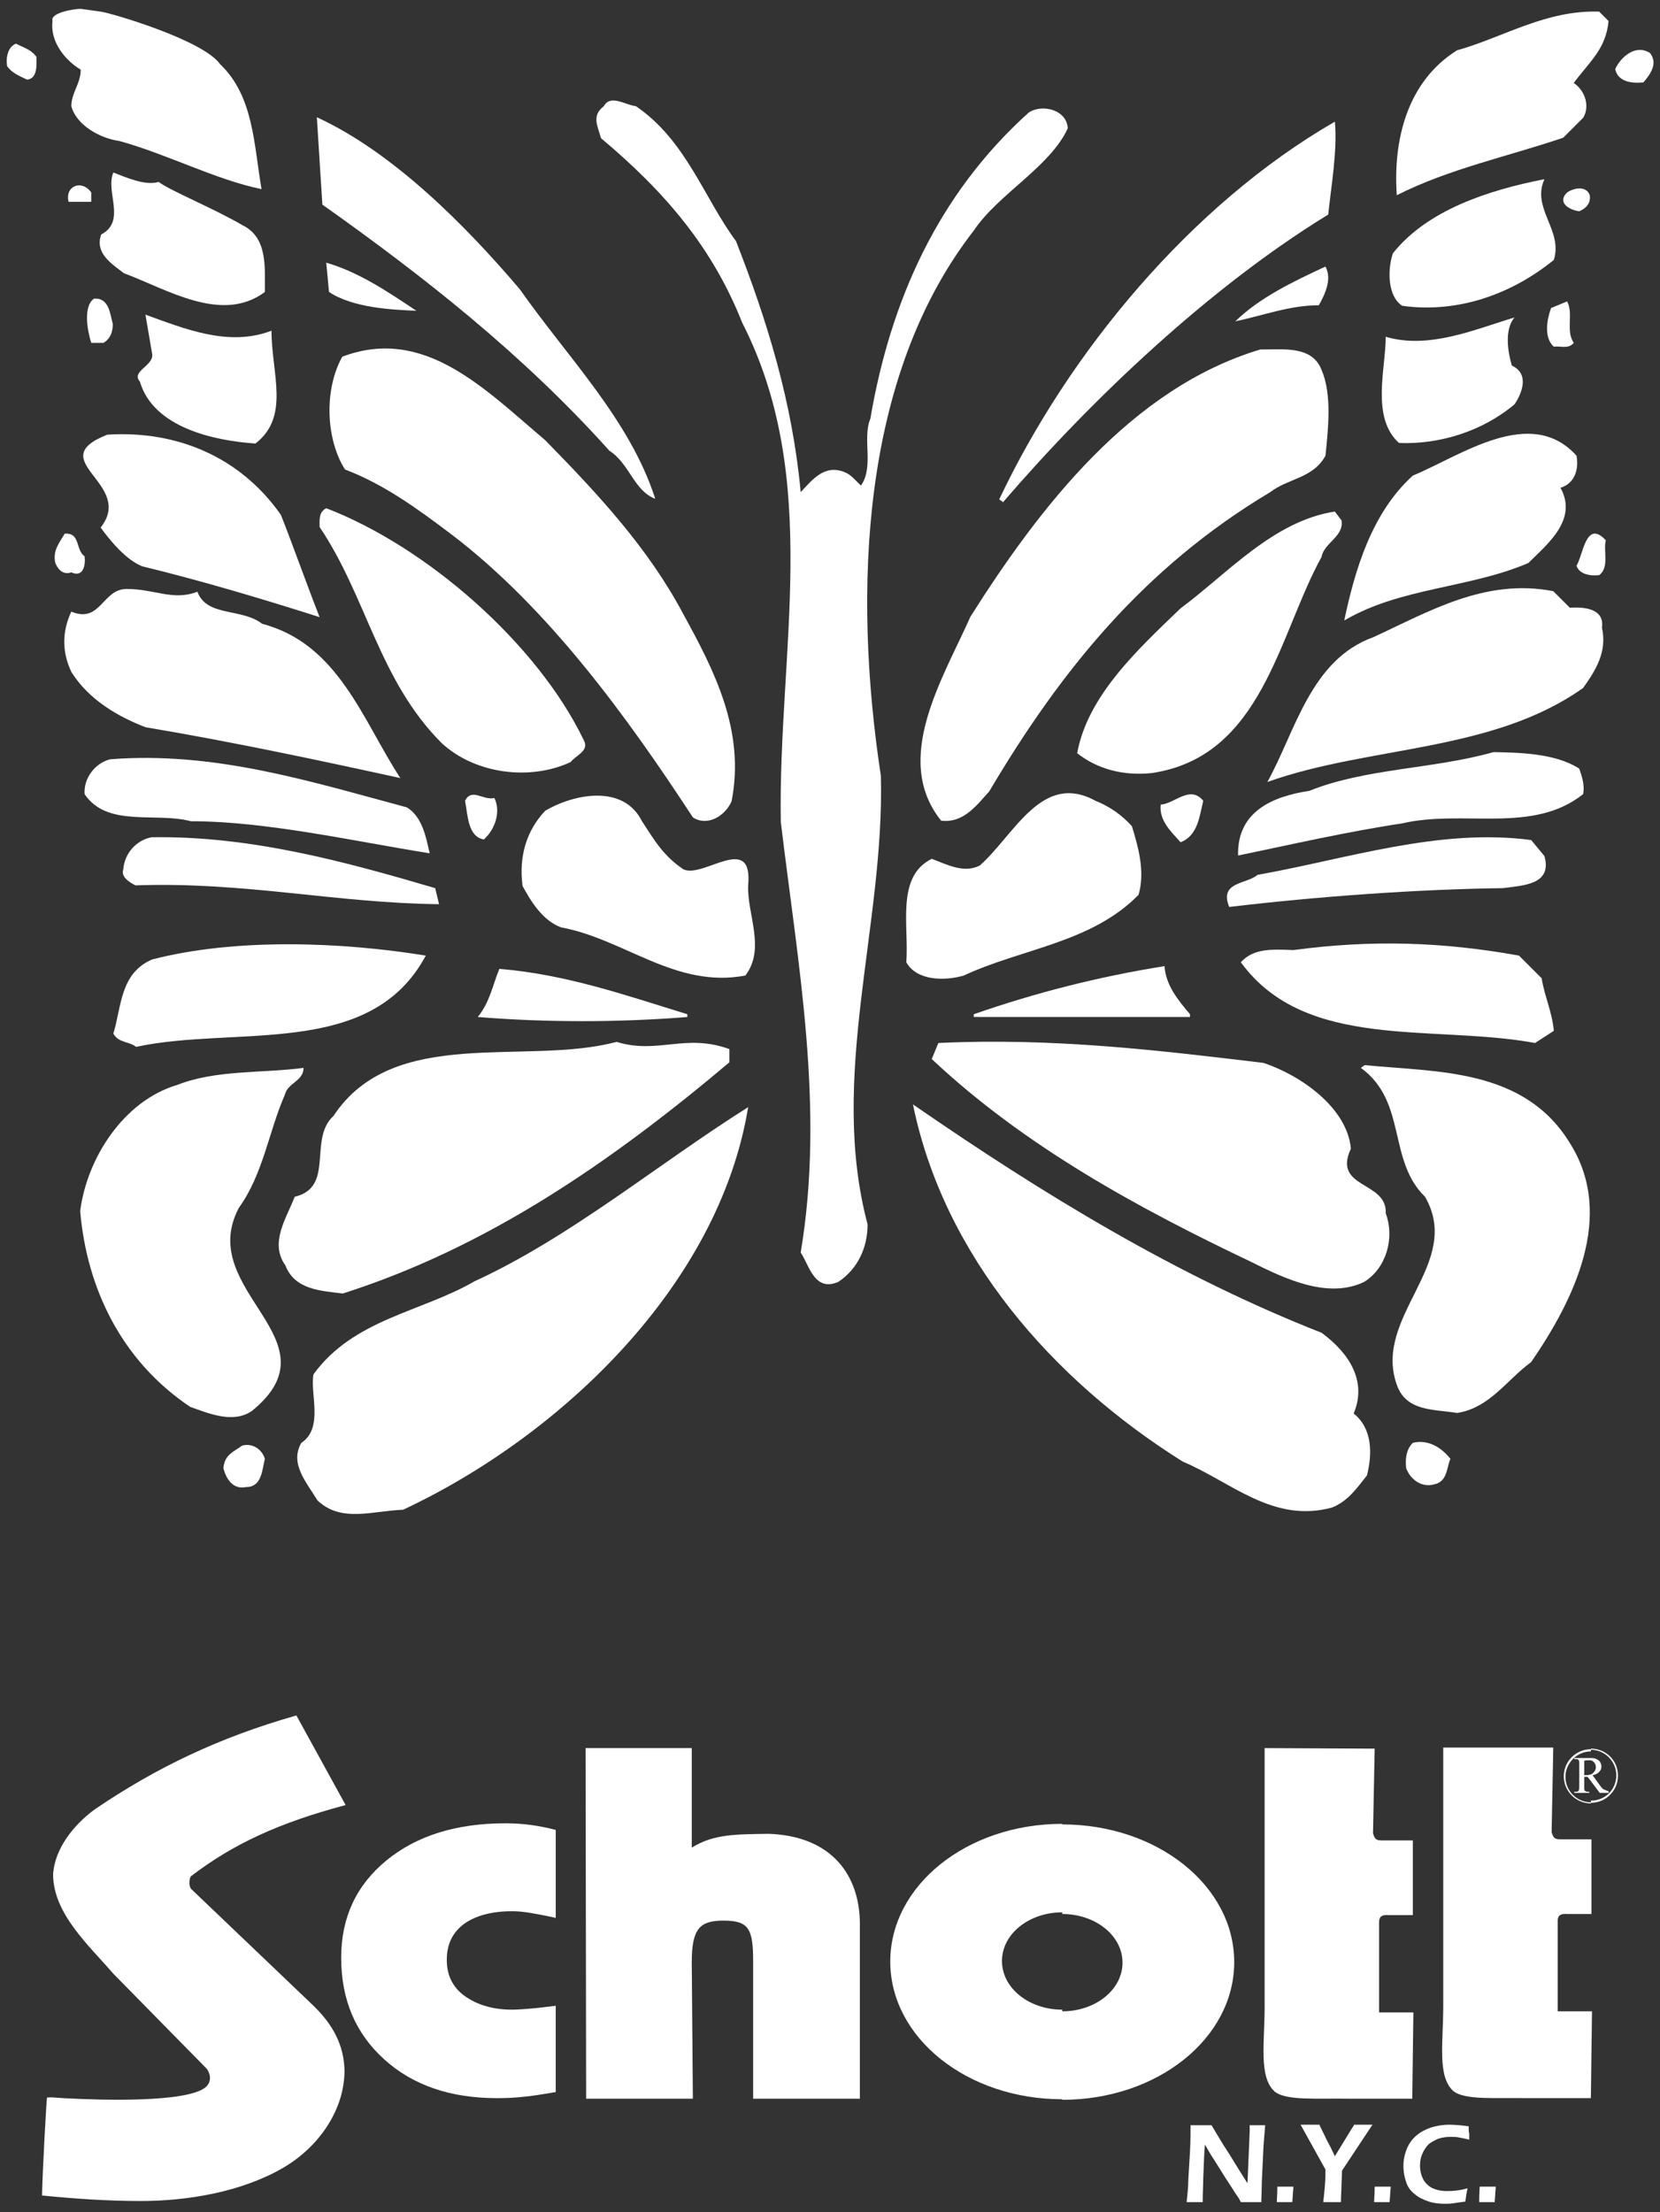 <?xml version="1.0" encoding="utf-8"?>
<!-- Generator: Adobe Illustrator 26.5.0, SVG Export Plug-In . SVG Version: 6.00 Build 0)  -->
<svg version="1.1" id="レイヤー_1" xmlns="http://www.w3.org/2000/svg" xmlns:xlink="http://www.w3.org/1999/xlink" x="0px"
	 y="0px" viewBox="0 0 300.2 400" style="enable-background:new 0 0 300.2 400;" xml:space="preserve">
<rect x="0" y="0" width="300.2" height="400" fill="#333333" stroke="none"/>
<style type="text/css">
	.st0{fill:#FFFFFF;}
	.st1{fill-rule:evenodd;clip-rule:evenodd;fill:#FFFFFF;}
</style>
<g>
	<g>
		<path class="st0" d="M14.6,1.6l3.6,0.5c1.7,0.2,18.5,5.1,21.6,9.5c6.1,5.8,6.1,14.6,7.5,22.6c-8.3-1.7-17-6.3-25.7-8.7
			c-3.6-0.5-7.8-2.9-8.7-6.3c0-2.4,1.7-4.1,1.7-6.6C11.9,11,9,7.6,9.5,3.8C9,2.3,13.4,1.6,14.6,1.6"/>
		<path class="st0" d="M290.9,3.8c-0.5,5.1-3.4,7.3-6.3,11.2c2.2,1.5,2.9,4.4,1.7,6.3l-3.6,3.6c-10,3.4-20.6,5.6-30.1,10.4
			c-0.7-10,1.9-20.6,10.9-26.2c8.5-2.4,16-7.3,25.7-7L290.9,3.8z"/>
		<path class="st0" d="M6.6,10.3c0,1.5,0.2,3.9-1.7,4.1c-1.5-0.7-2.7-1.2-3.6-2.4C1,10.3,1.5,8.4,2.9,7.9C4.2,8.6,5.6,8.9,6.6,10.3"
			/>
		<path class="st0" d="M298.4,9.6c1.5,1.9,0,3.9-1.2,5.3c-1.9,0.2-4.6,0-5.1-2.4C293.1,10.3,295.8,7.9,298.4,9.6"/>
		<path class="st0" d="M133.1,43.6c5.6,14.3,10.2,29.1,11.7,45.4c2.2-2.4,4.4-5.1,8-3.6c1.2,0.5,1.9,1.5,2.9,2.4
			c2.4-3.4,0.2-8.5,1.7-12.1c3.6-21.1,12.1-40.5,28.7-55.4c2.4-1.5,6.8-0.5,7,2.9c-3.2,7-12.6,11.9-17,18.5
			c-20.4,26.2-21.9,65.1-16.8,98.6c0.7,27-9.5,54.4-2.4,81.1c0,4.1-1.7,8-5.3,10.4c-4.4,1.9-5.3-3.2-6.8-5.3
			c4.4-26.2-0.5-52-3.6-77.9c-0.5-30.8,7.5-61.9-7-90.3c-5.3-13.4-13.8-23.5-25.5-33.3c-0.7-2.4-1.7-4.1,0.5-5.8
			c1.2-2.2,3.9-0.2,5.8,0C124.1,25.4,127.3,35.8,133.1,43.6"/>
		<path class="st0" d="M94,52.3c8.7,12.4,19.9,23.6,24.5,37.9c-3.9-1.5-4.6-6.3-8.3-8.7C94.5,64,76.5,49.9,58.3,37l-1-15.8
			C71.2,27.6,84.3,40.9,94,52.3"/>
		<path class="st0" d="M241.4,22c0.5,5.1-0.7,11.9-1.2,16.8c-21.4,13.1-42.7,33.3-58.8,52l-0.7-0.5C193.3,63.7,215.4,37,241.4,22"/>
		<path class="st0" d="M28.7,32.9c1.9,1.5,10.2,4.9,15.1,7.8c4.6,2.2,4.1,7.5,4.1,12.1c-7.8,5.8-17.7-0.5-25.5-3.4
			c-2.2-1.7-5.3-3.6-4.1-7c4.6-2.4,0.7-7.8,2.2-11.2C23.1,32.2,26.3,33.6,28.7,32.9"/>
		<path class="st0" d="M279.3,32.4c-2.4,5.3,3.4,9.2,1.7,14.6c-7.5,6.1-17.2,9.7-27.4,8.3c-2.7-1.7-2.7-6.6-1.7-9.5
			C258.1,38,269.1,34.4,279.3,32.4"/>
		<path class="st0" d="M16.5,34.8v1.7h-4.1C11.7,33.6,14.8,32.4,16.5,34.8"/>
		<path class="st0" d="M287.5,35.3c0.2,1.5-0.7,2.4-1.9,2.9c-1.7-0.2-4.1-1.5-2.2-3.4C284.4,34.1,286.8,33.4,287.5,35.3"/>
		<path class="st0" d="M75.3,56.2c-4.4-0.2-11.4-0.5-15.8-3.4L59,47.5C64.9,49.2,70.2,52.8,75.3,56.2"/>
		<path class="st0" d="M239.7,48.2c1.2,2.2,0,4.9-1.2,7c-5.3,0-10.2,1.9-15.1,2.9C227.8,53.8,233.9,50.9,239.7,48.2"/>
		<path class="st0" d="M20.4,58.6c0,1.5-0.5,2.7-1.7,3.4h-2.2c-0.7-2.2-1.5-6.6,0.5-8C19.7,53.8,19.9,56.7,20.4,58.6"/>
		<path class="st0" d="M284.6,62c-1,1.2-2.4,0.5-3.6,0.7c-1.9-1.7-1.2-5.1-0.5-7l2.9-1.2C284.6,56.7,283.1,59.8,284.6,62"/>
		<path class="st0" d="M49.1,59.8c0,7.8,3.4,15.5-2.9,20.4c-7.5-0.5-18.5-2.9-20.9-11.2c-1.7-1.9,2.7-2.9,2.2-5.1l-1.2-7
			C33.3,59.4,41.3,62.8,49.1,59.8"/>
		<path class="st0" d="M273.9,57.4c-1.9,2.2-1.2,6.3-0.5,8.7c3.2,1.5,1.9,4.9,0.5,7c-5.8,4.9-13.6,7.3-20.9,7
			c-5.1-4.6-2.4-13.4-2.4-19.2C258.4,63.2,266.6,59.6,273.9,57.4"/>
		<path class="st0" d="M123.6,111.1c5.6,10.2,11.2,21.1,8.7,33.8c-1.2,2.7-4.4,4.6-7,2.9c-11.9-18.2-26.2-37.9-43.7-51.2
			c-6.1-4.6-12.1-9-19.2-11.7c-3.4-5.3-3.9-14.3-0.5-20.4c14.8-5.6,25.7,5.8,36.7,15.1C108.3,89.5,117.3,99.2,123.6,111.1"/>
		<path class="st0" d="M239,66.9c1.9,4.4,1.2,10.7,0.7,15.5c-2.2,4.1-6.8,4.1-10,6.6c-22.8,13.6-37.9,32.3-50.8,54.1
			c-2.2,2.4-4.6,5.8-8.7,5.3c-9-11.2,0.5-26,5.3-36.9c12.6-19.9,29.1-41.3,52.4-48.3C232.2,63.2,237.3,62.5,239,66.9"/>
		<path class="st0" d="M50.8,93.1c2.4,6.1,4.6,12.4,7,18.5c-10-3.2-21.4-6.6-32.1-9.2c-2.9-1.2-5.6-4.4-7.5-7
			c6.3-8-10.7-12.1,1.2-16.8C32.1,77.8,43.5,82.7,50.8,93.1"/>
		<path class="st0" d="M285.1,82.4c0.5,2.7-0.5,5.1-2.9,5.8c3.2,5.8-2.4,10.2-5.8,13.6c-10.7,4.6-23.1,4.4-33.3,10.4
			c1.9-9,4.9-19.4,12.4-26.2C264.2,82.4,276.8,73.2,285.1,82.4"/>
		<path class="st0" d="M105.6,133.9c1,1.9-1.5,2.7-2.4,3.9c-7.3,3.4-17.2,2.2-23.3-3.4C68.5,123,66.3,107.9,57.8,95.3
			c0-1.2-0.2-2.7,1.2-3.4C77.2,98.9,97.2,116.4,105.6,133.9"/>
		<path class="st0" d="M242.6,94.1c0.5,2.9-3.2,4.1-3.6,6.6c-7.8,14.1-10.7,36.2-30.8,39.1c-5.1,0.5-9.7-0.7-13.4-3.6
			c1.9-10.4,10.9-18.7,18.7-26.2c8.5-6.3,16.8-15.8,27.9-17.5L242.6,94.1z"/>
		<path class="st0" d="M15.3,100.6c0.2,1.5-0.2,3.9-2.4,2.9c-1.5,0.5-2.4-0.5-2.9-1.7c-0.5-2.2,0.7-3.6,1.7-5.3
			C14.6,96.3,13.6,99.4,15.3,100.6"/>
		<path class="st0" d="M290.4,97.7c-0.5,1.9,0.7,4.9-1.2,6.3c-1.7,0.2-3.6-0.2-4.1-1.7C286.3,100.4,286.8,93.8,290.4,97.7"/>
		<path class="st0" d="M35.7,107c1.7,4.6,8,2.9,11.7,5.8c13.8,3.6,18.2,17.5,25,27.9c-14.6-3.2-30.6-6.6-46.1-9.2
			c-4.9-1.9-10.2-4.9-13.4-10c-1.7-3.6-1.7-7.3,0-10.9c5.3,2.2,5.6-4.1,10-4.1C28,106.5,31.3,108.7,35.7,107"/>
		<path class="st0" d="M283.9,109.9c2.7-0.2,6.3,0.2,5.8,3.6c1,4.4-1.2,7.8-3.4,10.9c-16.5,11.7-38.6,10.4-57.1,17
			c5.1-9.2,7.8-22.1,19.2-26.2c10-4.6,20.2-10.7,32.5-8.3L283.9,109.9z"/>
		<path class="st0" d="M285.6,139c0.5,1.5,1,2.9,0.7,4.6c-9.2,7.3-21.6,2.7-32.8,5.3c-10,1.5-20.4,3.9-29.6,5.8
			c-0.2-8,6.3-10.7,12.9-11.7c10.2-4.1,22.3-3.9,33.3-7C274.2,136.1,281.2,136.1,285.6,139"/>
		<path class="st0" d="M73.6,146c2.7,1.7,3.4,5.1,4.1,8.3c-13.8-2.2-29.6-5.8-43.2-5.8c-6.3-1.7-15.1,1.2-19.2-4.9
			c-0.2-2.9,1.9-5.6,4.6-6.3C38.9,135.8,56.4,141.4,73.6,146"/>
		<path class="st0" d="M89.4,144.3c1.2,2.4,0.2,5.6-1.9,7.5c-2.9-0.5-2.9-4.4-3.4-7C85.3,142.4,87.4,144.8,89.4,144.3"/>
		<path class="st0" d="M116.1,148.5c2.2,3.4,3.9,6.3,7.5,8.7c3.6,1.7,12.6-6.8,11.7,2.9c-0.2,5.3,3.2,11.4-0.5,16.3
			c-12.6,2.4-21.9-6.6-33.3-8.7c-3.4-1.2-5.6-4.9-7-7.5c-0.7-5.3,0.7-10,4.1-13.6C103.7,143.6,112.7,141.7,116.1,148.5"/>
		<path class="st0" d="M204.7,149.4c1.2,3.9,2.4,8.3,1.2,12.4c-8.5,8.7-21.1,9.7-31.6,14.6c-3.4,1-8.5,1-10.4-2.4
			c0.5-6.6-1.9-15.5,4.6-18.7c2.7,1,5.8,2.7,8.7,1.2c6.3-5.6,11.2-17,20.9-11.7C200.6,145.8,202.8,147.3,204.7,149.4"/>
		<path class="st0" d="M217.6,144.8c-0.7,2.9-1,6.3-4.1,7.5c-1.7-1.9-3.9-3.9-3.6-6.8C212.5,145.3,215.2,141.9,217.6,144.8"/>
		<path class="st0" d="M78.7,160.6l0.7,2.9c-18.7-0.2-35.2-4.1-54.9-3.4c-1-0.5-2.7-1.5-2.2-2.9c0.2-2.9,2.4-5.3,5.1-5.8
			C45.2,151.1,62.4,155.8,78.7,160.6"/>
		<path class="st0" d="M279.3,154.8c1.5,5.3-4.1,5.3-7.5,5.8c-15.5,0.2-33.5,1.5-49.5,3.4c-1.9-4.6,3.2-4.1,5.1-5.8
			c16.3-2.9,32.8-8.5,49.5-6.3L279.3,154.8z"/>
		<path class="st0" d="M278.8,176.9c0.5,3.2,1.9,6.1,2.2,9.5l-3.4,2.2c-18.4-3.4-41.5,1.5-53.2-14.6c2.2-2.4,5.1-2.4,9.5-2.2
			c14.1-1.9,27-1.5,40.8,1L278.8,176.9z"/>
		<path class="st0" d="M77,172.8c-10,18.7-34.2,12.6-52.4,16.5c-1.2-1-3.2-0.7-4.1-2.4c1.5-4.9,1.2-10.9,7-13.4
			C42.5,169.6,61.7,170.3,77,172.8"/>
		<path class="st0" d="M215.2,183.4v0.5h-39.1v-0.5c11.2-3.9,22.6-6.8,34.5-8.7C210.8,178.1,213,180.8,215.2,183.4"/>
		<path class="st0" d="M124.3,183.4v0.5c-12.4,1-25.7,1-37.9,0c2.2-2.7,2.7-5.8,3.9-8.7C102.5,176.2,113.2,180,124.3,183.4"/>
		<path class="st0" d="M131.9,189.7v2.4c-21.6,18.2-43.9,33.5-69.9,41.8c-4.1-0.5-8.7-0.7-10.4-5.1c-2.9-4.1,0.2-8.5,1.7-12.4
			c7.3-1.7,2.4-10.4,7-14.6c10.9-16.5,34.7-9,51.2-13.4C119,190.7,123.9,186.8,131.9,189.7"/>
		<path class="st0" d="M228.5,192.2c6.6,2.2,15.1,8,15.8,15.5c-3.4,7.3,6.6,5.8,6.3,11.7c1.7,4.6,0,10-3.9,12.4
			c-6.6,3.2-14.6-0.7-20.4-3.6c-20.4-9.7-41-20.9-57.8-36.7l1.2-2.9C190.6,187.6,210.1,190,228.5,192.2"/>
		<path class="st0" d="M283.9,206.7c8.3,13.1,0.7,28.4-7,39.6c-4.4,3.2-7.5,8.3-13.4,9.2c-4.1-0.7-9.2-0.2-10.9-5.1
			c-4.4-12.4,12.1-21.9,5.1-34c-6.8-6.6-3.2-17.2-11.6-23.3l0.7-0.5C259.8,193.9,275.6,193.1,283.9,206.7"/>
		<path class="st0" d="M54.9,193.1c0,2.4-2.9,2.7-3.4,4.9c-2.9,6.6-3.9,14.3-8.3,20.4c-8,15.1,18.2,23.8,2.4,36.7
			c-3.4,2.4-7.8,0.5-11.2-0.7c-12.4-8.3-18.7-21.4-19.9-35.4c1.2-9.5,7.8-19.9,17.5-22.8C39.1,193.4,47.4,194.1,54.9,193.1"/>
		<path class="st0" d="M239,241c4.9,3.6,8.3,8.7,5.8,14.6c3.4,2.7,3.4,7.3,2.4,11.2c-1.9,2.4-3.4,4.6-6.3,5.8
			c-10.7,2.9-18.2-4.6-27-8.3c-23.6-14.8-43.2-37.2-48.8-64.6C188.7,216,213,230.8,239,241"/>
		<path class="st0" d="M135.3,200.2c-5.3,32.3-34,59.5-62.4,72.8c-5.6,0.2-11.2,2.4-15.5-1.7c-1.9-3.2-5.1-6.6-2.9-10.4
			c4.1-2.7,1.5-9,2.2-12.4c7.3-10,19.4-11.2,29.1-16.8C103.2,223.7,118.8,210.6,135.3,200.2"/>
		<path class="st0" d="M262.3,263.8c-0.7,1.5-0.5,4.1-2.9,4.6c-2.4,0.7-4.4-1-5.1-2.9c-0.2-1.7,0-3.4,1.2-4.6
			C258.4,260.2,260.8,261.9,262.3,263.8"/>
		<path class="st0" d="M47.9,263.8c-0.5,1.9-0.5,5.1-3.4,5.1c-2.4,0.5-3.6-1.5-4.1-3.4c0.2-2.4,1.7-2.9,3.4-4.1
			C45.7,260.9,47.4,262.1,47.9,263.8"/>
	</g>
	<g>
		<g>
			<path class="st0" d="M106,379.5l-0.1-63.4l19.2,0l0,18c4-2.5,8.1-2.4,13.9-2.5c11.5,0.4,16.5,7.6,16.5,16.3l0,31.6h-19.3v-24.8
				c0-6-0.8-7.4-5.4-7.4c-4.2,0-5.7,1.4-5.7,7.5l0.2,24.7H106z"/>
			<path class="st0" d="M100.5,378.3c-1.8,0.3-3.5,0.6-5.3,0.8c-1.7,0.2-3.5,0.3-5.3,0.3c-8.4,0-15.2-2.3-20.4-7
				c-5.2-4.7-7.8-10.8-7.8-18.4c0-7.2,2.7-13.1,8.2-17.6c5.5-4.5,12.7-6.7,21.5-6.7c1.6,0,3.1,0.1,4.6,0.3c1.5,0.2,3,0.5,4.5,0.9
				v15.9c-1.8-0.4-3.4-0.7-4.6-0.9c-1.2-0.2-2.3-0.3-3.3-0.3c-3.7,0-6.6,0.8-8.7,2.3c-2.1,1.6-3.1,3.7-3.1,6.5c0,2.7,1,4.9,3.2,6.5
				c2.2,1.6,5.1,2.5,8.6,2.5c1,0,2.1-0.1,3.4-0.2c1.3-0.1,2.7-0.3,4.5-0.5V378.3z"/>
		</g>
		<path class="st0" d="M255.4,379.5h-11.3c-6-0.1-11.5,0.4-13.6-1.3c-2.9-2.7-1.8-8.7-1.8-15.4v-46.7l19.9,0.1l-0.3,15.3
			c0.3,1,0.5,1.3,1.6,1.3h5.6v13.5h-4.4c-1.2-0.1-1.7,0.3-1.7,1.2l0,16.4h6.2L255.4,379.5z"/>
		<path class="st0" d="M287.7,379.4h-11.3c-6-0.1-11.5,0.4-13.6-1.3c-2.9-2.7-1.8-8.7-1.8-15.3V316l19.9,0l-0.3,15.3
			c0.3,1,0.5,1.3,1.6,1.3h5.6v13.5h-4.4c-1.2-0.1-1.7,0.3-1.7,1.2l0,16.4h6.2L287.7,379.4z"/>
		<path class="st1" d="M192.1,329.9c17.2,0,31.1,11.1,31.1,24.9c0,13.8-13.9,24.9-31.1,24.9v-16c6,0,10.9-3.9,10.9-8.8
			c0-4.9-4.9-8.8-10.9-8.8V329.9z M192.1,379.6c-17.2,0-31.1-11.1-31.1-24.9c0-13.8,13.9-24.9,31.1-24.9v16l0,0
			c-6,0-10.9,3.9-10.9,8.8c0,4.9,4.9,8.8,10.9,8.8l0,0V379.6z"/>
		<path class="st0" d="M7.6,397c0.1-4.8,0.8-17.2,0.9-17.7c0.6-0.1,1.6,0,2.9,0.1c7.3,0.4,22.1,0.8,25.7-1.9c1-0.8,1.2-2.1,0.3-3.4
			l-16.9-17.2c-4.5-5.2-10.9-10.9-10.9-18c0.4-5.5,4.9-9.9,7.8-11.9c10.8-7.3,22.1-12.8,36.2-16.8l8.9,16.2c-12,3.2-20.3,7-28,12.9
			c-0.3,0.5-0.4,1.8,0.1,2.3l22.1,21.1c3.6,3.5,5.5,7.2,5.6,11.7c0,7.1-4.6,13.8-11.1,17.6c-7.4,4.3-17.1,6-25.7,6
			C19.5,398,13.6,397.6,7.6,397z"/>
		<path class="st0" d="M214.6,398.2c0.1-1.2,0.3-2.6,0.3-4.1l0.3-5c0.1-1.8,0.1-3.4,0.1-4.8c0.8,0,1.4,0,2,0c0.4,0,1,0,1.8,0
			c0.8,1.3,1.8,3.1,3.2,5.2c1.3,2.1,2.4,3.9,3.3,5.3l0.4-9.4c0-0.2,0-0.6,0-1.1c0.6,0,1.1,0,1.4,0c0.1,0,0.6,0,1.4,0l-0.3,3.7
			l-0.3,6.4l-0.1,3.8c-0.7,0-1.3,0-1.8,0c-0.4,0-1,0-1.9,0c-0.3-0.6-0.6-1.1-0.8-1.3c-0.3-0.5-0.9-1.4-1.8-2.8
			c-0.6-0.9-1.3-2.1-2.2-3.5c-0.7-1-1.2-2-1.7-2.8c-0.1,1.1-0.2,3.1-0.3,6.1c0,1.2-0.1,2.6-0.1,4.3c-0.6,0-1.1,0-1.4,0
			C215.9,398.2,215.4,398.2,214.6,398.2z"/>
		<path class="st0" d="M230.9,398.2c0-0.5,0.1-1.4,0.1-2.8l1.6,0c0.1,0,0.6,0,1.3,0c0,0.5-0.1,1-0.1,1.5l-0.1,1.3l-1.3,0
			C232.4,398.2,231.9,398.2,230.9,398.2z"/>
		<path class="st0" d="M239.3,398.2c0.1-0.8,0.2-1.8,0.3-3c0.1-1.2,0.1-2.2,0.1-2.9l-4.5-8.1c0.8,0,1.3,0,1.8,0s1,0,1.6,0
			c0.3,0.7,0.8,1.6,1.3,2.7c0.6,1.1,1.1,2.1,1.5,3l3-4.9c0.1-0.2,0.3-0.4,0.5-0.8c0.6,0,1.2,0,1.7,0c0.3,0,0.8,0,1.6,0l-5.5,8.3
			l-0.1,2.6c0,0.8-0.1,1.8-0.1,3.1c-0.7,0-1.3,0-1.6,0C240.5,398.2,240,398.2,239.3,398.2z"/>
		<path class="st0" d="M248.5,398.2c0-0.5,0.1-1.4,0.1-2.8l1.6,0c0.1,0,0.6,0,1.3,0c0,0.5-0.1,1-0.1,1.5l-0.1,1.3l-1.3,0
			C250,398.2,249.5,398.2,248.5,398.2z"/>
		<path class="st0" d="M265.4,395.7c-0.2,0.8-0.3,1.6-0.4,2.4c-0.8,0.1-1.5,0.2-2.1,0.3c-0.6,0.1-1.2,0.1-1.6,0.1
			c-1,0-2-0.1-2.9-0.4c-0.9-0.3-1.8-0.7-2.5-1.3c-0.8-0.6-1.3-1.3-1.6-2.2c-0.3-0.9-0.5-1.8-0.5-2.9c0-1.1,0.2-2.1,0.6-3.1
			c0.4-1,1-1.8,1.7-2.4c0.8-0.7,1.6-1.1,2.7-1.5c1-0.3,2.1-0.5,3.2-0.5c1.1,0,2.3,0.1,3.6,0.3c0,0.6,0,1,0.1,1.3l0,1.1
			c-0.8-0.2-1.4-0.3-1.9-0.4c-0.5-0.1-1-0.1-1.5-0.1c-0.7,0-1.4,0.1-2.1,0.3c-0.7,0.3-1.3,0.6-1.8,1c-0.5,0.5-0.9,1.1-1.2,1.8
			c-0.3,0.7-0.4,1.4-0.4,2.1c0,0.9,0.2,1.7,0.5,2.3c0.3,0.7,0.9,1.3,1.6,1.7c0.8,0.4,1.7,0.6,2.8,0.6
			C262.8,396.2,264,396.1,265.4,395.7z"/>
		<path class="st0" d="M267.5,398.2c0-0.5,0-1.4,0.1-2.8l1.6,0c0.1,0,0.6,0,1.3,0c0,0.5-0.1,1-0.1,1.5l-0.1,1.3l-1.3,0
			C268.9,398.2,268.4,398.2,267.5,398.2z"/>
		<g>
			<path class="st0" d="M291,324.2h-1.7l-1.8-2.4v-0.9c0.3,0,0.5-0.2,0.6-0.3c0.3-0.3,0.5-0.6,0.5-1c0-0.4-0.1-0.7-0.4-1
				c-0.2-0.2-0.4-0.3-0.7-0.3v-0.4c0.4,0,0.8,0,1,0.1c0.3,0.1,0.6,0.3,0.8,0.5c0.2,0.3,0.3,0.6,0.3,0.9c0,0.4-0.1,0.7-0.4,1
				c-0.3,0.3-0.6,0.5-1.2,0.6l1.3,1.8c0.3,0.4,0.5,0.7,0.8,0.8c0.2,0.1,0.5,0.2,0.8,0.3V324.2z M287.5,321.8l-0.4-0.5
				c-0.1,0-0.3,0-0.4,0c0,0-0.1,0-0.1,0c0,0-0.1,0-0.1,0v1.8c0,0.4,0,0.6,0.1,0.7c0.1,0.1,0.3,0.2,0.5,0.2h0.3v0.2h-2.7V324h0.3
				c0.3,0,0.5-0.1,0.5-0.3c0.1-0.1,0.1-0.3,0.1-0.7V319c0-0.4,0-0.6-0.1-0.7c-0.1-0.2-0.3-0.2-0.5-0.2h-0.3v-0.2h2.3
				c0.2,0,0.4,0,0.5,0v0.4c-0.1,0-0.2,0-0.3,0c-0.2,0-0.4,0-0.7,0.1v2.6c0,0,0.1,0,0.1,0c0,0,0.1,0,0.1,0c0.3,0,0.5,0,0.8-0.1V321.8
				z"/>
			<path class="st1" d="M287.7,316.2c2.8,0,4.9,2.2,4.9,4.9c0,2.7-2.2,4.9-4.9,4.9v-0.4c2.6,0,4.6-2,4.6-4.6c0-2.5-2.1-4.6-4.6-4.6
				V316.2z M287.7,326.1c-2.7,0-4.9-2.2-4.9-4.9c0-2.7,2.2-4.9,4.9-4.9v0.4c-2.5,0-4.6,2.1-4.6,4.6c0,2.6,2.1,4.6,4.6,4.6V326.1z"/>
		</g>
	</g>
</g>
</svg>

